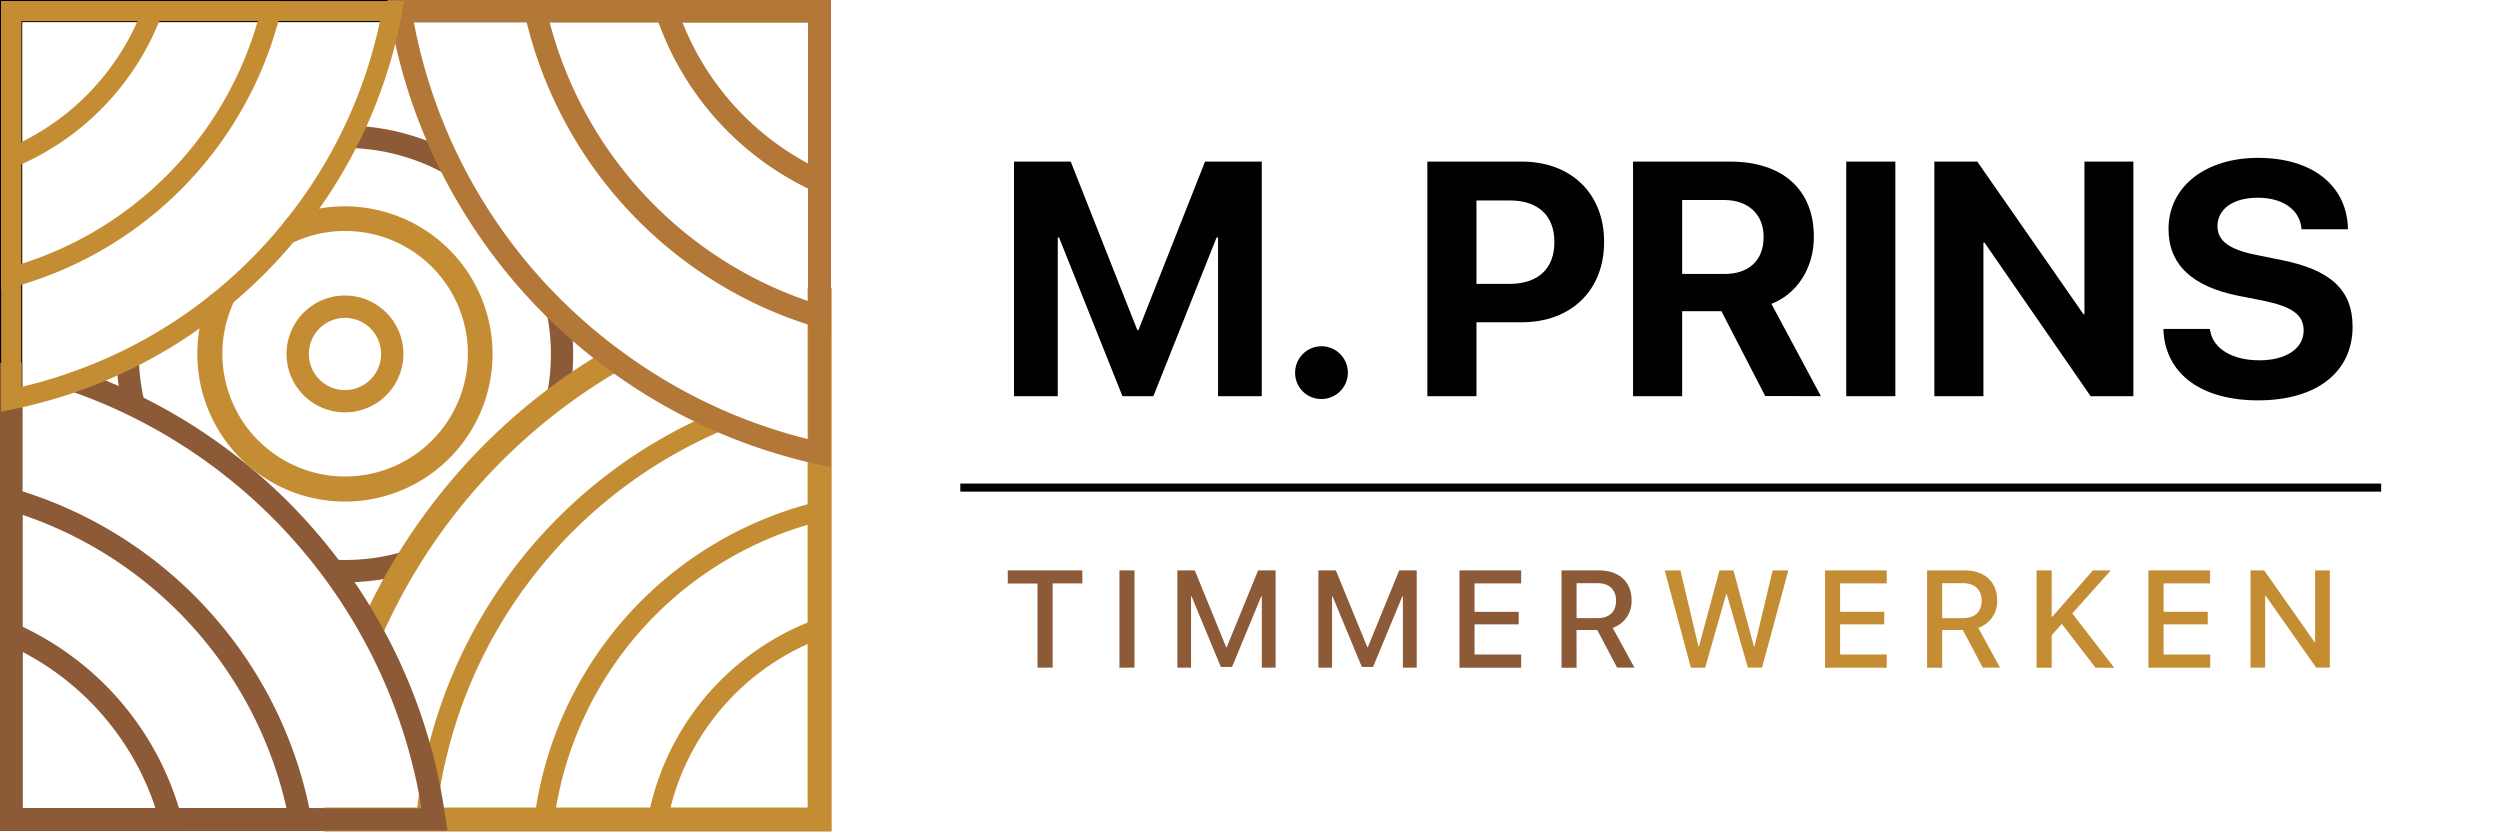 <svg id="Layer_1" data-name="Layer 1" xmlns="http://www.w3.org/2000/svg" viewBox="0 0 731.95 243.46"><defs><style>.cls-1{fill:#010101;}.cls-2{fill:#8c5a37;}.cls-3{fill:#c58d33;}.cls-4{fill:none;stroke:#010101;stroke-miterlimit:10;stroke-width:2.36px;}.cls-5{fill:#b37738;}</style></defs><path class="cls-1" d="M296.88,47.31h16.61L333,96.68h.29l19.52-49.37h16.61V116h-12.8V69.54h-.43L337.68,116h-9.05L310.07,69.54h-.38V116H296.88Z"/><path class="cls-1" d="M379.19,109.11a7.72,7.72,0,1,1,7.72,7.71A7.62,7.62,0,0,1,379.19,109.11Z"/><path class="cls-1" d="M417.9,47.31h27.61c14.47,0,24.14,9.33,24.14,23.47v.1c0,14.14-9.67,23.47-24.14,23.47H432.28V116H417.9Zm14.38,11.38V83.11H442c8.23,0,13.09-4.38,13.09-12.19v-.09c0-7.81-4.86-12.14-13.09-12.14Z"/><path class="cls-1" d="M478.12,47.31H506.5c15.42,0,24.56,8.19,24.56,22v.09c0,9-4.81,16.57-12.42,19.57l14.47,27H516.83L504,91.11H492.5V116H478.12Zm26.81,32.9c7.14,0,11.42-4,11.42-10.81v-.09c0-6.57-4.52-10.76-11.61-10.76H492.5V80.21Z"/><path class="cls-1" d="M540.54,47.31h14.38V116H540.54Z"/><path class="cls-1" d="M566.34,47.31h12.57L610,92h.28V47.31h14.33V116H612.09L581,71h-.29v45H566.34Z"/><path class="cls-1" d="M633.42,97.06l0-.76h13.57l.1.52c.9,5.34,6.57,8.67,14.42,8.67s12.95-3.48,12.95-8.71v0c0-4.67-3.38-7-11.9-8.76l-7.24-1.43c-13.56-2.71-20.42-9.19-20.42-19.52v0c0-12.56,10.95-20.85,26.18-20.85,15.9,0,25.66,8,26.33,20l0,.9H673.84l-.05-.57c-.71-5.38-5.66-8.66-12.76-8.66-7.38,0-11.8,3.42-11.8,8.33v0c0,4.34,3.52,6.86,11.42,8.43l7.29,1.48c14.37,2.85,20.85,8.71,20.85,19.52v0c0,13.19-10.38,21.57-27.71,21.57C644.75,117.2,634.23,109.72,633.42,97.06Z"/><path class="cls-2" d="M303.77,195.49V170.84h-8.71V167h21.83v3.81h-8.7v24.65Z"/><path class="cls-2" d="M327.75,195.49V167h4.41v28.46Z"/><path class="cls-2" d="M369.43,195.49V174.55h-.14l-8.57,20.72h-3.28l-8.6-20.72h-.13v20.94h-4V167h5.11L359,189.49h.16L368.35,167h5.12v28.46Z"/><path class="cls-2" d="M410.74,195.49V174.55h-.14L402,195.27h-3.28l-8.6-20.72H390v20.94h-4V167h5.11l9.21,22.46h.16L409.66,167h5.13v28.46Z"/><path class="cls-2" d="M445.37,195.49H427.3V167h18.07v3.81H431.72v8.32h12.92v3.67H431.72v8.83h13.65Z"/><path class="cls-2" d="M461.59,195.49h-4.41V167h11c5.86,0,9.51,3.39,9.51,8.7a8.16,8.16,0,0,1-5.53,8.12l6.37,11.64h-5.08l-5.8-11h-6.08Zm0-14.52h6.2c3.41,0,5.36-1.87,5.36-5.12s-2.07-5.11-5.48-5.11h-6.08Z"/><path class="cls-3" d="M499.24,195.49h-4.18L487.38,167H492l5.27,22.29h.15l6-22.29h4.1l6,22.29h.16L519,167h4.59l-7.69,28.46h-4.16L505.57,174h-.2Z"/><path class="cls-3" d="M552.4,195.49H534.34V167H552.4v3.81H538.75v8.32h12.92v3.67H538.75v8.83H552.4Z"/><path class="cls-3" d="M568.63,195.49h-4.42V167h11c5.86,0,9.51,3.39,9.51,8.7a8.16,8.16,0,0,1-5.52,8.12l6.37,11.64H580.5l-5.8-11h-6.07Zm0-14.52h6.19c3.41,0,5.36-1.87,5.36-5.12s-2.07-5.11-5.48-5.11h-6.07Z"/><path class="cls-3" d="M596.27,195.49V167h4.42v13.55h.18L612.76,167H618l-11.28,12.6L619,195.49h-5.48l-9.86-12.82L600.69,186v9.49Z"/><path class="cls-3" d="M647.11,195.49H629V167h18.07v3.81H633.46v8.32h12.92v3.67H633.46v8.83h13.65Z"/><path class="cls-3" d="M658.91,195.49V167h4l14.75,21h.16V167h4.3v28.46h-4l-14.75-21h-.18v21Z"/><path class="cls-2" d="M166.57,116.74l-6.42-1.27a60.87,60.87,0,0,0,0-23.45l6.42-1.26a66.68,66.68,0,0,1,1.24,12.87A67.75,67.75,0,0,1,166.57,116.74Z"/><path class="cls-2" d="M101,170.49c-1.21,0-2.47,0-3.73-.1l.37-6.53c1.13.06,2.27.09,3.36.09a60,60,0,0,0,17.2-2.5l1.87,6.28A67,67,0,0,1,101,170.49Z"/><path class="cls-1" d="M243.21,243.18H0V0H243.21ZM6.51,236.7H236.73V6.48H6.51Z"/><path class="cls-3" d="M.34,50.57V.31H48.83l-1.47,4a78,78,0,0,1-43,44.63ZM6.2,6.17V41.64A72.17,72.17,0,0,0,40.26,6.17Z"/><path class="cls-3" d="M.34,85V.31H83l-.9,3.63A110.82,110.82,0,0,1,4.05,84ZM6.2,6.17V77.28A105,105,0,0,0,75.46,6.17Z"/><path class="cls-3" d="M242.88,242.84H189.11l.63-3.43A77.2,77.2,0,0,1,239,181.28l3.9-1.43Zm-46.7-5.8h40.89V188.29A71.41,71.41,0,0,0,196.18,237Z"/><path class="cls-3" d="M242.88,242.84H156.07l.41-3.27a109.85,109.85,0,0,1,82.81-92.67l3.59-.88ZM162.71,237h74.36V153.48A104.45,104.45,0,0,0,162.71,237Z"/><path class="cls-3" d="M242.88,242.84H121.52l.3-3.17c.28-2.91.65-5.83,1.1-8.68a144.38,144.38,0,0,1,86.67-110.46l2.24,5.35a139.23,139.23,0,0,0-83.17,106c-.27,1.7-.51,3.42-.72,5.15H237.07V114.52h5.81Z"/><path class="cls-3" d="M111.91,186l-6.43-2.83A176.2,176.2,0,0,1,178,102.26l3.52,6.09A169.17,169.17,0,0,0,111.91,186Z"/><polygon class="cls-3" points="243.49 243.46 94.75 243.46 94.75 236.42 236.46 236.42 236.46 84.27 243.49 84.27 243.49 243.46"/><path class="cls-2" d="M54.22,243.21H0V180.59l4.6,2a86.32,86.32,0,0,1,48.49,56.44ZM6.54,236.67h39a79.76,79.76,0,0,0-39-45.83Z"/><path class="cls-2" d="M91.81,243.21H0V141.9l4.19,1.23A123.66,123.66,0,0,1,61.1,178.8a123.3,123.3,0,0,1,30,60.55ZM6.54,236.67H83.89A118.1,118.1,0,0,0,6.54,150.72Z"/><path class="cls-2" d="M131,243.21H0v-137H6.54V236.67H123.4c-.25-1.54-.53-3.08-.82-4.61a154.71,154.71,0,0,0-16.75-45.91,156.1,156.1,0,0,0-84.58-71.44l2.17-6.17A162.59,162.59,0,0,1,111.55,183,161.16,161.16,0,0,1,129,230.82c.56,2.89,1,5.81,1.44,8.67Z"/><path class="cls-3" d="M101,120.74a17.11,17.11,0,1,1,17.11-17.11A17.14,17.14,0,0,1,101,120.74Zm0-27.67a10.57,10.57,0,1,0,10.57,10.56A10.56,10.56,0,0,0,101,93.07Z"/><path class="cls-3" d="M144.21,103.63a43.22,43.22,0,0,1-86.44,0,43.78,43.78,0,0,1,.64-7.44,41.88,41.88,0,0,1,2.76-9.38c.48-.37,1-.76,1.44-1.15l5.81,2.73,0,.1A35.94,35.94,0,1,0,85.84,71l-.08,0L83,65.23c.39-.46.76-.93,1.14-1.41A42.91,42.91,0,0,1,101,60.41,43.27,43.27,0,0,1,144.21,103.63Z"/><path class="cls-2" d="M130.1,50.79a60.42,60.42,0,0,0-27.55-7.46l.16-6.54a67,67,0,0,1,30.55,8.27Z"/><path class="cls-2" d="M36,119.46a67.25,67.25,0,0,1-1.87-14.12l6.54-.16a60,60,0,0,0,1.69,12.73Z"/><line class="cls-4" x1="281.16" y1="142.76" x2="697.16" y2="142.76"/><path class="cls-5" d="M243.25,58.26l-4.63-2.09A87,87,0,0,1,192,4.26L190.62,0h52.63ZM199.8,6.51a80.44,80.44,0,0,0,36.9,41.42V6.51Z"/><path class="cls-5" d="M243.25,97,239,95.78a124.81,124.81,0,0,1-15.22-5.65A124.23,124.23,0,0,1,153.59,3.94l-.88-4h90.54ZM160.93,6.51A117.73,117.73,0,0,0,226.5,84.16c3.33,1.49,6.75,2.83,10.2,4V6.51Z"/><path class="cls-5" d="M243.25,136.79l-4-.87a161.32,161.32,0,0,1-29.87-9.71,162.29,162.29,0,0,1-31.57-18.28,162.47,162.47,0,0,1-41.74-45.34A160.71,160.71,0,0,1,114,3.77L113.41,0H243.25ZM121.17,6.51a155.08,155.08,0,0,0,60.55,96.16A155.61,155.61,0,0,0,212,120.21a155.32,155.32,0,0,0,24.68,8.39V6.51Z"/><path class="cls-3" d="M.34.31V120.52l3.52-.71a146.25,146.25,0,0,0,19.45-5.42,145,145,0,0,0,35.1-18.2q5.16-3.63,10-7.7A144.86,144.86,0,0,0,85.84,71q4.06-4.81,7.7-10A144.87,144.87,0,0,0,117.71,3.77l.64-3.46ZM84.16,63.82c-.38.48-.75.95-1.14,1.41A139.78,139.78,0,0,1,62.61,85.66c-.48.39-1,.78-1.44,1.15a139,139,0,0,1-39.82,22A134.5,134.5,0,0,1,6.2,113.29V6.17H111.26A139.33,139.33,0,0,1,84.16,63.82Z"/></svg>